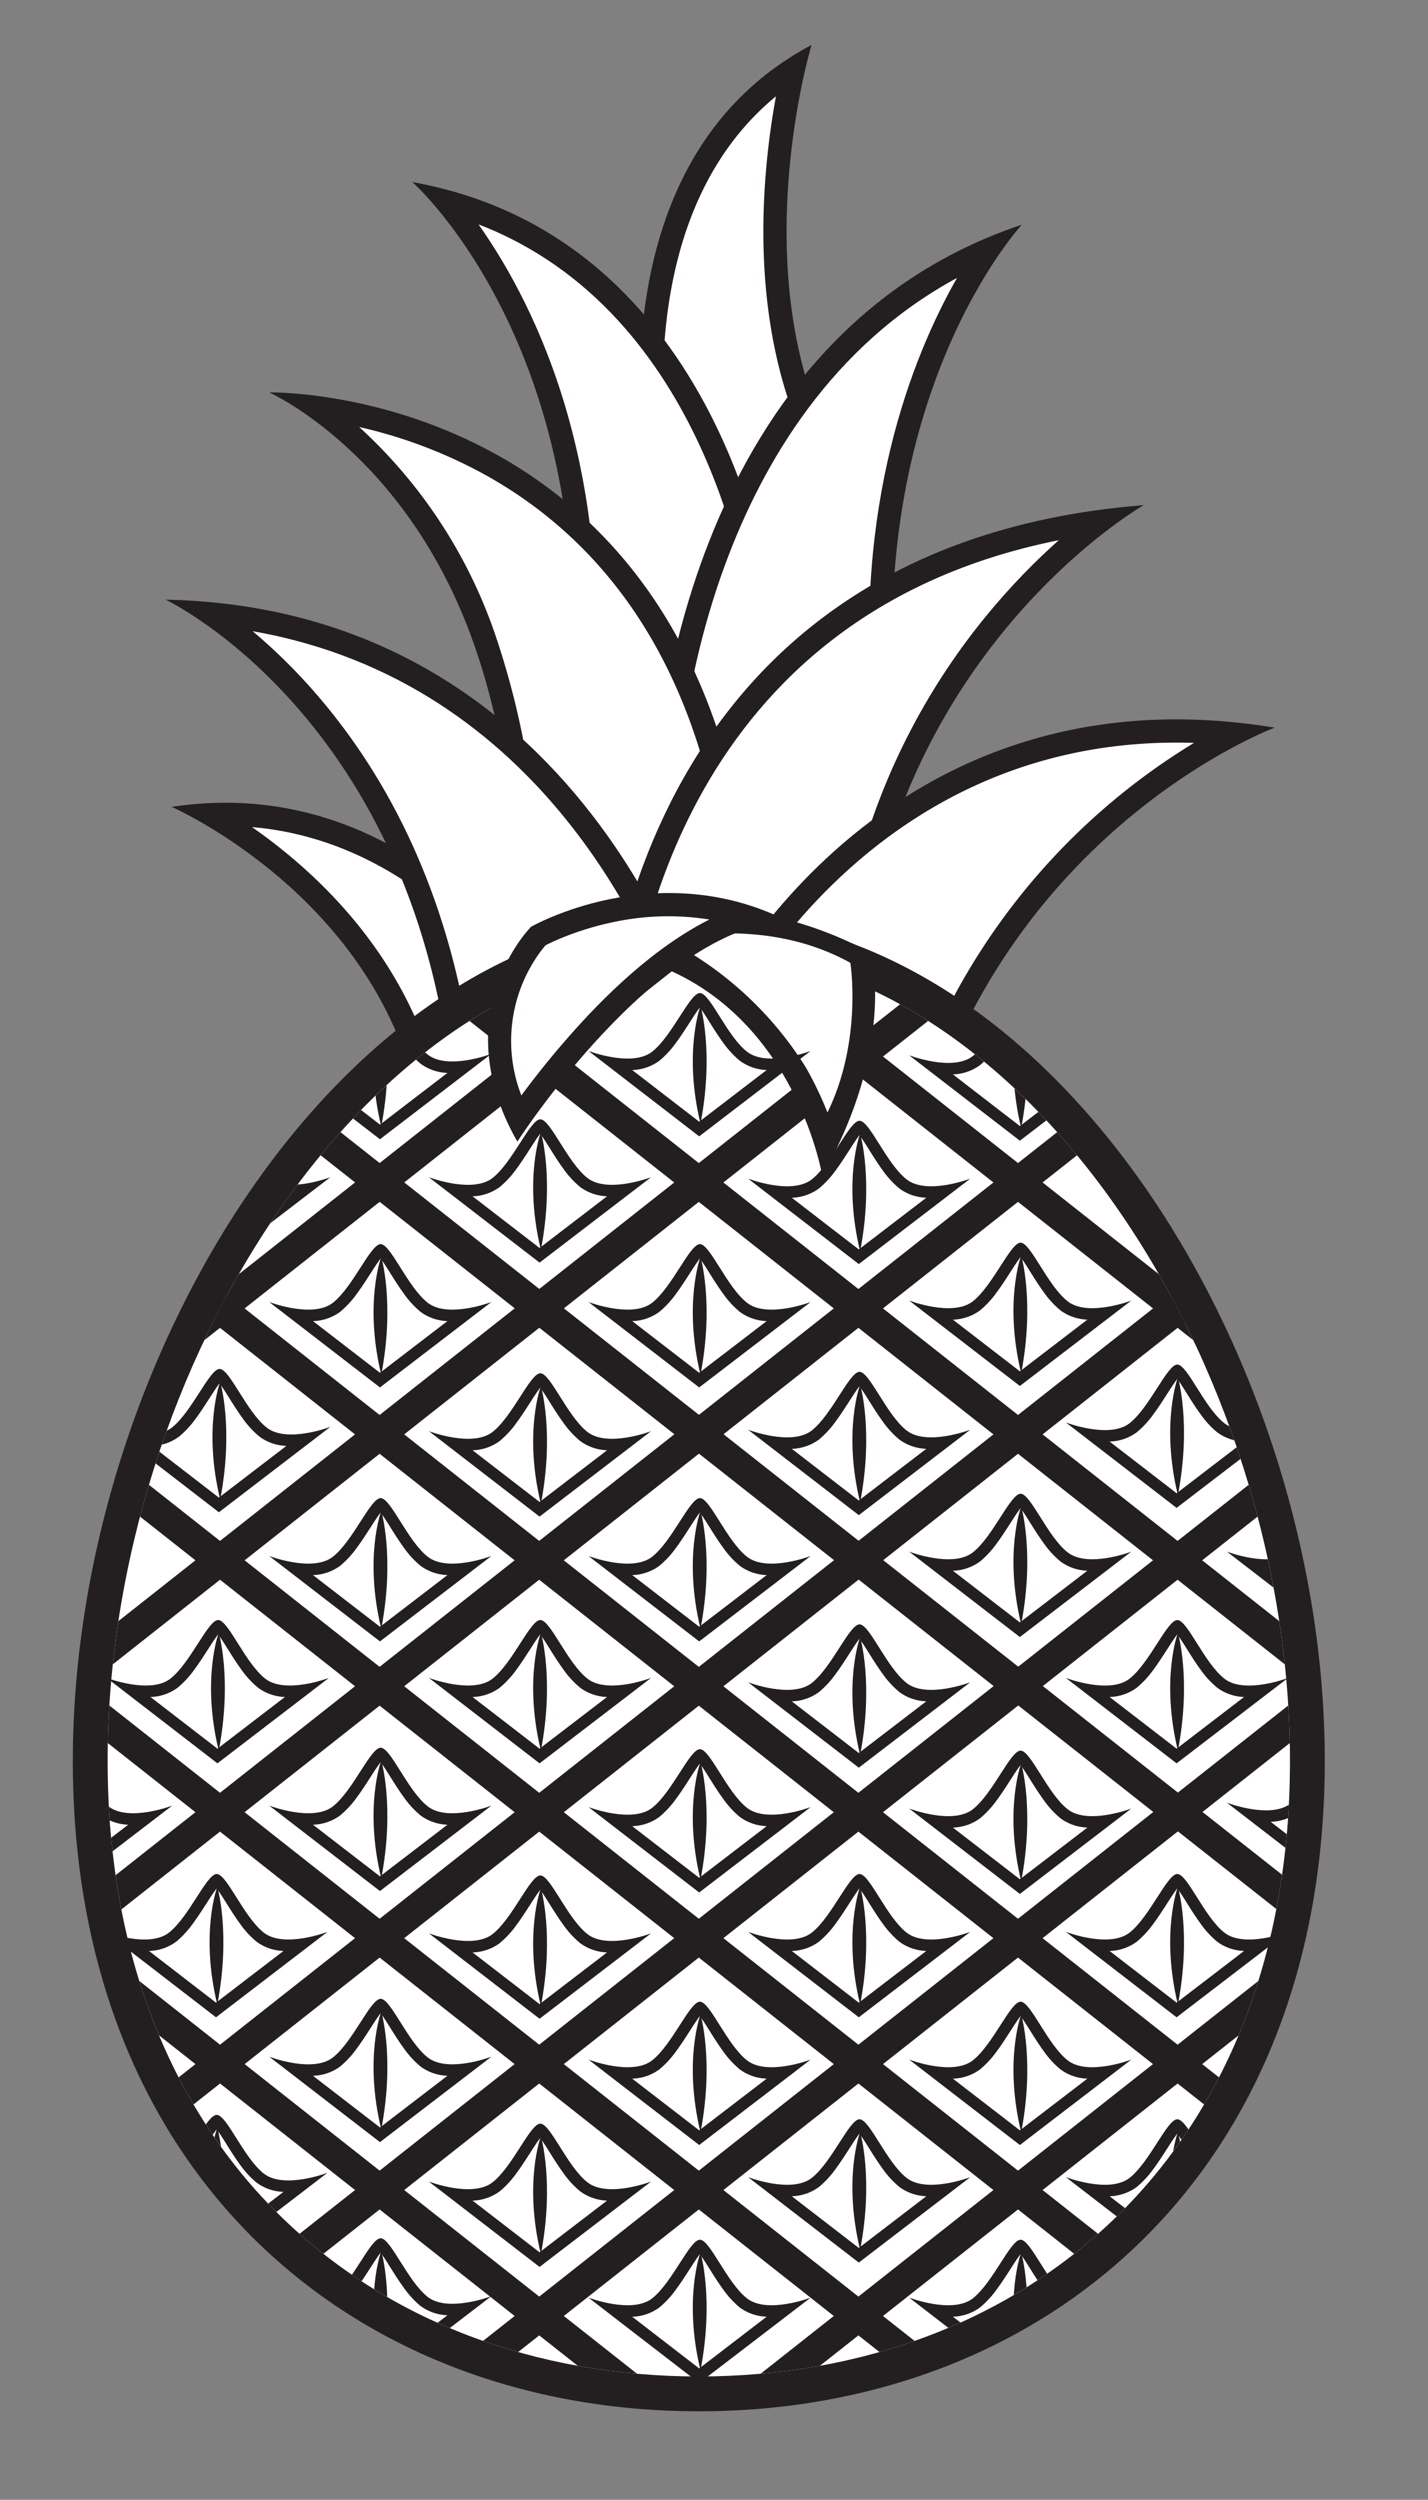 <svg xmlns="http://www.w3.org/2000/svg" xmlns:xlink="http://www.w3.org/1999/xlink" width="173.493" height="303.659" viewBox="0 0 173.493 303.659">
  <rect x="0" y="0" width="173.493" height="303.659" fill="#808080" stroke="none"/>
  <defs>
    <clipPath id="a">
      <path d="M69.352,124.669S52.691,93.2,20.853,98.013c0,0,26.285,11.477,30.358,38.133Z" fill="none" clip-rule="evenodd"/>
    </clipPath>
    <clipPath id="b">
      <path d="M79.718,65.433S68.611,21.377,98.6,5.458c0,0-10,32.949,6.294,54.792Z" fill="none" clip-rule="evenodd"/>
    </clipPath>
    <clipPath id="c">
      <path d="M94.156,75.429S89.343,29.152,50.1,22.117c0,0,24.805,21.843,18.511,69.6l24.435,10Z" fill="none" clip-rule="evenodd"/>
    </clipPath>
    <clipPath id="d">
      <path d="M79.718,93.94S81.939,41.369,124.144,27.3c0,0-19.251,20.732-15.179,60.716L83.42,118.375Z" fill="none" clip-rule="evenodd"/>
    </clipPath>
    <clipPath id="e">
      <path d="M32.7,47.663s54.422-1.111,58.865,64.418L61.577,124.3s4.072-23.323-4.073-46.277S32.7,47.663,32.7,47.663Z" fill="none" clip-rule="evenodd"/>
    </clipPath>
    <clipPath id="f">
      <path d="M86.011,126.52s-13.328-52.571-65.9-53.682c0,0,32.209,15.179,35.171,63.678Z" fill="none" clip-rule="evenodd"/>
    </clipPath>
    <clipPath id="g">
      <path d="M73.054,129.852s.37-63.308,65.9-68.491c0,0-37.022,21.1-34.8,71.453Z" fill="none" clip-rule="evenodd"/>
    </clipPath>
    <clipPath id="h">
      <path d="M85.271,124.3s19.992-44.056,69.6-35.911c0,0-32.949,12.217-43.315,51.461Z" fill="none" clip-rule="evenodd"/>
    </clipPath>
    <clipPath id="i">
      <path d="M13.078,213.892c0-47.846,32.156-98.479,71.823-98.479s71.822,50.633,71.822,98.479S124.568,288.676,84.9,288.676,13.078,261.738,13.078,213.892Z" fill="none" clip-rule="evenodd"/>
    </clipPath>
    <clipPath id="j">
      <path d="M64.521,112.575s-10.551,10.551-1.666,26.1c0,0,16.66-25.915,32.764-26.841C79.7,103.875,64.521,112.575,64.521,112.575Z" fill="none" clip-rule="evenodd"/>
    </clipPath>
  </defs>
  <title>Pineapple</title>
  <path d="M69.352,124.669S52.691,93.2,20.853,98.013c0,0,26.285,11.477,30.358,38.133Z" fill="#231f20" fill-rule="evenodd"/>
  <g clip-path="url(#a)">
    <path d="M36.363,104.961a66.448,66.448,0,0,0-5.742-4.49c19.162,1.621,31.021,17.27,34.9,23.286l-12.343,7.809C50.213,119.525,43.006,110.779,36.363,104.961Z" fill="#fff" fill-rule="evenodd"/>
  </g>
  <path d="M79.718,65.433S68.611,21.377,98.6,5.458c0,0-10,32.949,6.294,54.792Z" fill="#231f20" fill-rule="evenodd"/>
  <g clip-path="url(#b)">
    <path d="M92.819,24.544c-.427,10.118.809,22.839,7.4,33.79L81.9,62.1c-1.631-8.831-4.945-36.156,12.374-50.4A93.274,93.274,0,0,0,92.819,24.544Z" fill="#fff" fill-rule="evenodd"/>
  </g>
  <path d="M94.156,75.429S89.343,29.152,50.1,22.117c0,0,24.805,21.843,18.511,69.6l24.435,10Z" fill="#231f20" fill-rule="evenodd"/>
  <g clip-path="url(#c)">
    <path d="M71.674,89.924c3.683-32.164-6.465-52.667-13.537-62.666C86.11,38.013,90.953,72.451,91.328,75.532L90.4,97.584Z" fill="#fff" fill-rule="evenodd"/>
  </g>
  <path d="M79.718,93.94S81.939,41.369,124.144,27.3c0,0-19.251,20.732-15.179,60.716L83.42,118.375Z" fill="#231f20" fill-rule="evenodd"/>
  <g clip-path="url(#d)">
    <path d="M106.043,87.108,85.275,111.789,82.55,93.8c.228-3.762,3.384-43.619,33.72-60.04C110.772,43.421,103.688,61.34,106.043,87.108Z" fill="#fff" fill-rule="evenodd"/>
  </g>
  <path d="M32.7,47.663s54.422-1.111,58.865,64.418L61.577,124.3s4.072-23.323-4.073-46.277S32.7,47.663,32.7,47.663Z" fill="#231f20" fill-rule="evenodd"/>
  <g clip-path="url(#e)">
    <path d="M43.639,51.871a58.432,58.432,0,0,1,15.451,5.89C72.123,65.044,85.984,79.8,88.6,110.245L64.96,119.874c.238-2.566.456-6.031.456-10.107a99.107,99.107,0,0,0-5.253-32.689A60.689,60.689,0,0,0,43.639,51.871Z" fill="#fff" fill-rule="evenodd"/>
  </g>
  <path d="M86.011,126.52s-13.328-52.571-65.9-53.682c0,0,32.209,15.179,35.171,63.678Z" fill="#231f20" fill-rule="evenodd"/>
  <g clip-path="url(#f)">
    <path d="M30.7,76.677c35.422,6.2,48.66,38.544,51.807,48.015L57.82,132.724C54.964,102.066,40.545,84.945,30.7,76.677Z" fill="#fff" fill-rule="evenodd"/>
  </g>
  <path d="M73.054,129.852s.37-63.308,65.9-68.491c0,0-37.022,21.1-34.8,71.453Z" fill="#231f20" fill-rule="evenodd"/>
  <g clip-path="url(#g)">
    <path d="M101.243,129.7,76.01,127.3c.865-10.976,7.143-52.583,52.628-61.683C117.77,75.279,100.826,95.819,101.243,129.7Z" fill="#fff" fill-rule="evenodd"/>
  </g>
  <path d="M85.271,124.3s19.992-44.056,69.6-35.911c0,0-32.949,12.217-43.315,51.461Z" fill="#231f20" fill-rule="evenodd"/>
  <g clip-path="url(#h)">
    <path d="M109.852,135.562,89,123.227c4.454-8.011,21.64-34.088,56.064-32.986A80.572,80.572,0,0,0,109.852,135.562Z" fill="#fff" fill-rule="evenodd"/>
  </g>
  <path d="M84.9,292.907c-41.916,0-76.054-28.745-76.054-79.015,0-48.652,32.768-102.71,76.054-102.71s76.054,54.058,76.054,102.71C160.955,264.162,126.816,292.907,84.9,292.907Z" fill="#231f20" fill-rule="evenodd"/>
  <path d="M13.078,213.892c0-47.846,32.156-98.479,71.823-98.479s71.822,50.633,71.822,98.479S124.568,288.676,84.9,288.676,13.078,261.738,13.078,213.892Z" fill="#fff" fill-rule="evenodd"/>
  <g clip-path="url(#i)">
    <rect x="-123.543" y="113.705" width="332.937" height="3.702" transform="translate(-62.351 51.427) rotate(-38.274)" fill="#231f20"/>
    <rect x="-114.035" y="136.806" width="332.937" height="3.702" transform="translate(-74.617 62.282) rotate(-38.274)" fill="#231f20"/>
    <rect x="-104.528" y="159.904" width="332.937" height="3.702" transform="translate(-86.881 73.136) rotate(-38.274)" fill="#231f20"/>
    <rect x="-95.022" y="182.999" width="332.937" height="3.702" transform="translate(-99.143 83.988) rotate(-38.274)" fill="#231f20"/>
    <rect x="-85.513" y="206.1" width="332.937" height="3.702" transform="translate(-111.409 94.843) rotate(-38.274)" fill="#231f20"/>
    <rect x="-76.008" y="229.195" width="332.937" height="3.702" transform="translate(-123.672 105.695) rotate(-38.274)" fill="#231f20"/>
    <rect x="-66.501" y="252.293" width="332.937" height="3.702" transform="translate(-135.936 116.549) rotate(-38.274)" fill="#231f20"/>
    <rect x="-56.995" y="275.388" width="332.937" height="3.702" transform="translate(-148.198 127.402) rotate(-38.274)" fill="#231f20"/>
    <rect x="-47.488" y="298.486" width="332.937" height="3.702" transform="translate(-160.462 138.255) rotate(-38.274)" fill="#231f20"/>
    <rect x="125.025" y="-50.913" width="3.702" height="332.937" transform="translate(-42.432 143.582) rotate(-51.726)" fill="#231f20"/>
    <rect x="115.517" y="-27.812" width="3.702" height="332.937" transform="translate(-64.186 144.91) rotate(-51.726)" fill="#231f20"/>
    <rect x="106.009" y="-4.714" width="3.702" height="332.937" transform="translate(-85.938 146.237) rotate(-51.726)" fill="#231f20"/>
    <rect x="96.504" y="18.381" width="3.702" height="332.937" transform="matrix(0.619, -0.785, 0.785, 0.619, -107.686, 147.563)" fill="#231f20"/>
    <polygon points="20.36 151.556 220.68 309.613 218.387 312.519 18.5 154.804 20.36 151.556" fill="#231f20"/>
    <rect x="77.489" y="64.577" width="3.702" height="332.937" transform="translate(-151.189 150.217) rotate(-51.726)" fill="#231f20"/>
    <rect x="67.982" y="87.675" width="3.702" height="332.937" transform="translate(-172.94 151.544) rotate(-51.726)" fill="#231f20"/>
    <rect x="58.477" y="110.77" width="3.702" height="332.937" transform="translate(-194.689 152.871) rotate(-51.726)" fill="#231f20"/>
    <rect x="48.969" y="133.868" width="3.702" height="332.937" transform="translate(-216.44 154.198) rotate(-51.726)" fill="#231f20"/>
    <path d="M123.908,289.474,137.449,279.1s-5.276,2.022-7.738.087-4.484-7.122-5.715-7.122-3.341,5.188-5.8,7.122-7.737-.087-7.737-.087Z" fill="#231f20" fill-rule="evenodd"/>
    <path d="M132.106,281.415l-8.195,6.28-8.14-6.278a5.83,5.83,0,0,0,3.293-1.122,11.567,11.567,0,0,0,2.034-2.2c.582-.784,1.133-1.641,1.645-2.436.453-.7.869-1.357,1.246-1.84.367.481.77,1.129,1.209,1.827.5.8,1.042,1.655,1.617,2.44a11.229,11.229,0,0,0,2.025,2.205A5.807,5.807,0,0,0,132.106,281.415Z" fill="#fff" fill-rule="evenodd"/>
    <path d="M124.067,273.608s1.671,5.627,0,14.332C121.957,279.235,124.067,273.608,124.067,273.608Z" fill="#231f20"/>
    <path d="M123.908,138.565l13.541-10.375s-5.276,2.022-7.738.088-4.484-7.122-5.715-7.122-3.341,5.188-5.8,7.122-7.737-.088-7.737-.088Z" fill="#231f20" fill-rule="evenodd"/>
    <path d="M132.106,130.507l-8.195,6.28-8.14-6.278a5.837,5.837,0,0,0,3.293-1.122,11.6,11.6,0,0,0,2.034-2.2c.582-.784,1.133-1.641,1.645-2.436.453-.7.869-1.357,1.246-1.84.367.482.77,1.129,1.209,1.828.5.8,1.042,1.655,1.617,2.44a11.257,11.257,0,0,0,2.025,2.2A5.814,5.814,0,0,0,132.106,130.507Z" fill="#fff" fill-rule="evenodd"/>
    <path d="M124.067,122.7s1.671,5.627,0,14.332C121.957,128.326,124.067,122.7,124.067,122.7Z" fill="#231f20"/>
    <path d="M142.948,274.841l13.541-10.375s-5.276,2.022-7.738.088-4.484-7.122-5.715-7.122-3.341,5.188-5.8,7.122-7.738-.088-7.738-.088Z" fill="#231f20" fill-rule="evenodd"/>
    <path d="M151.146,266.783l-8.195,6.28-8.14-6.278a5.837,5.837,0,0,0,3.293-1.122,11.566,11.566,0,0,0,2.033-2.2c.582-.784,1.134-1.641,1.645-2.436.453-.7.87-1.357,1.247-1.84.367.482.77,1.129,1.209,1.828.5.8,1.042,1.655,1.617,2.44a11.257,11.257,0,0,0,2.025,2.2A5.814,5.814,0,0,0,151.146,266.783Z" fill="#fff" fill-rule="evenodd"/>
    <path d="M143.107,258.975s1.671,5.627,0,14.332C141,264.6,143.107,258.975,143.107,258.975Z" fill="#231f20"/>
    <path d="M142.948,183.168l13.541-10.375s-5.276,2.022-7.738.088-4.484-7.123-5.715-7.123-3.341,5.188-5.8,7.123-7.738-.088-7.738-.088Z" fill="#231f20" fill-rule="evenodd"/>
    <path d="M151.146,175.11l-8.195,6.279-8.14-6.278a5.829,5.829,0,0,0,3.293-1.121,11.566,11.566,0,0,0,2.033-2.2c.582-.784,1.134-1.641,1.645-2.436.453-.705.87-1.357,1.247-1.84.367.481.77,1.129,1.209,1.828.5.8,1.042,1.655,1.617,2.439a11.263,11.263,0,0,0,2.025,2.206A5.822,5.822,0,0,0,151.146,175.11Z" fill="#fff" fill-rule="evenodd"/>
    <path d="M143.107,167.3s1.671,5.627,0,14.332C141,172.929,143.107,167.3,143.107,167.3Z" fill="#231f20"/>
    <path d="M162.517,198.858l13.541-10.375s-5.276,2.022-7.738.088-4.484-7.122-5.715-7.122-3.341,5.188-5.8,7.122-7.738-.088-7.738-.088Z" fill="#231f20" fill-rule="evenodd"/>
    <path d="M170.715,190.8l-8.195,6.279-8.14-6.277a5.84,5.84,0,0,0,3.293-1.122,11.6,11.6,0,0,0,2.033-2.2c.582-.784,1.134-1.641,1.645-2.436.453-.7.869-1.357,1.246-1.84.367.482.771,1.129,1.21,1.828.5.8,1.042,1.655,1.616,2.44a11.291,11.291,0,0,0,2.026,2.205A5.822,5.822,0,0,0,170.715,190.8Z" fill="#fff" fill-rule="evenodd"/>
    <path d="M162.676,182.992s1.67,5.627,0,14.332C160.565,188.619,162.676,182.992,162.676,182.992Z" fill="#231f20"/>
    <path d="M162.517,229.357l13.541-10.375s-5.276,2.022-7.738.088-4.484-7.122-5.715-7.122-3.341,5.188-5.8,7.122-7.738-.088-7.738-.088Z" fill="#231f20" fill-rule="evenodd"/>
    <path d="M170.715,221.3l-8.195,6.279-8.14-6.277a5.84,5.84,0,0,0,3.293-1.122,11.6,11.6,0,0,0,2.033-2.2c.582-.784,1.134-1.641,1.645-2.436.453-.7.869-1.357,1.246-1.84.367.482.771,1.129,1.21,1.828.5.8,1.042,1.655,1.616,2.44a11.291,11.291,0,0,0,2.026,2.205A5.822,5.822,0,0,0,170.715,221.3Z" fill="#fff" fill-rule="evenodd"/>
    <path d="M162.676,213.491s1.67,5.627,0,14.332C160.565,219.118,162.676,213.491,162.676,213.491Z" fill="#231f20"/>
    <path d="M46.162,138.389,59.7,128.014s-5.276,2.022-7.738.088-4.484-7.122-5.715-7.122-3.341,5.187-5.8,7.122-7.738-.088-7.738-.088Z" fill="#231f20" fill-rule="evenodd"/>
    <path d="M54.36,130.331l-8.195,6.279-8.14-6.278a5.829,5.829,0,0,0,3.293-1.121,11.6,11.6,0,0,0,2.034-2.2c.582-.784,1.133-1.641,1.645-2.436.452-.7.869-1.357,1.246-1.84.367.482.77,1.129,1.209,1.828.5.8,1.042,1.655,1.617,2.44a11.286,11.286,0,0,0,2.025,2.205A5.822,5.822,0,0,0,54.36,130.331Z" fill="#fff" fill-rule="evenodd"/>
    <path d="M46.321,122.523s1.671,5.627,0,14.332C44.211,128.15,46.321,122.523,46.321,122.523Z" fill="#231f20"/>
    <path d="M46.162,289.3,59.7,278.922s-5.276,2.023-7.738.088-4.484-7.122-5.715-7.122-3.341,5.188-5.8,7.122-7.738-.088-7.738-.088Z" fill="#231f20" fill-rule="evenodd"/>
    <path d="M54.36,281.239l-8.195,6.28-8.14-6.278a5.837,5.837,0,0,0,3.293-1.122,11.6,11.6,0,0,0,2.034-2.2c.582-.784,1.133-1.64,1.645-2.436.452-.7.869-1.357,1.246-1.839.367.481.77,1.128,1.209,1.827.5.8,1.042,1.655,1.617,2.44a11.257,11.257,0,0,0,2.025,2.205A5.814,5.814,0,0,0,54.36,281.239Z" fill="#fff" fill-rule="evenodd"/>
    <path d="M46.321,273.431s1.671,5.628,0,14.332C44.211,279.059,46.321,273.431,46.321,273.431Z" fill="#231f20"/>
    <path d="M26.594,183.7l13.54-10.376s-5.275,2.023-7.737.088-4.485-7.122-5.716-7.122-3.341,5.188-5.8,7.122-7.737-.088-7.737-.088Z" fill="#231f20" fill-rule="evenodd"/>
    <path d="M34.792,175.638l-8.2,6.28-8.14-6.278a5.825,5.825,0,0,0,3.294-1.122,11.6,11.6,0,0,0,2.033-2.2c.582-.783,1.134-1.64,1.645-2.435.453-.7.869-1.357,1.246-1.84.367.481.77,1.129,1.209,1.827.5.8,1.043,1.655,1.617,2.441a11.282,11.282,0,0,0,2.025,2.2A5.812,5.812,0,0,0,34.792,175.638Z" fill="#fff" fill-rule="evenodd"/>
    <path d="M26.752,167.831s1.671,5.627,0,14.332C24.642,173.458,26.752,167.831,26.752,167.831Z" fill="#231f20"/>
    <path d="M7.377,229.71l13.541-10.375s-5.275,2.022-7.738.088S8.7,212.3,7.465,212.3s-3.341,5.188-5.8,7.123-7.737-.088-7.737-.088Z" fill="#231f20" fill-rule="evenodd"/>
    <path d="M15.575,221.652,7.38,227.931l-8.14-6.278a5.836,5.836,0,0,0,3.293-1.121,11.609,11.609,0,0,0,2.034-2.2c.582-.783,1.133-1.64,1.645-2.435.453-.705.869-1.357,1.246-1.84.367.481.77,1.129,1.209,1.828.5.8,1.042,1.654,1.617,2.439a11.263,11.263,0,0,0,2.025,2.206A5.824,5.824,0,0,0,15.575,221.652Z" fill="#fff" fill-rule="evenodd"/>
    <path d="M7.536,213.844s1.671,5.627,0,14.332C5.426,219.471,7.536,213.844,7.536,213.844Z" fill="#231f20"/>
    <path d="M26.241,274.313l13.541-10.376s-5.276,2.022-7.738.088S27.56,256.9,26.329,256.9s-3.341,5.188-5.8,7.122-7.738-.088-7.738-.088Z" fill="#231f20" fill-rule="evenodd"/>
    <path d="M34.439,266.254l-8.195,6.279-8.14-6.277a5.84,5.84,0,0,0,3.293-1.122,11.6,11.6,0,0,0,2.033-2.2c.582-.784,1.134-1.641,1.645-2.436.453-.7.869-1.357,1.247-1.84.366.482.77,1.129,1.209,1.828.5.8,1.042,1.655,1.616,2.44a11.291,11.291,0,0,0,2.026,2.205A5.814,5.814,0,0,0,34.439,266.254Z" fill="#fff" fill-rule="evenodd"/>
    <path d="M26.4,258.446s1.67,5.628,0,14.332C24.29,264.074,26.4,258.446,26.4,258.446Z" fill="#231f20"/>
    <path d="M26.594,153.374,40.134,143s-5.275,2.022-7.737.088-4.485-7.122-5.716-7.122-3.341,5.187-5.8,7.122S13.141,143,13.141,143Z" fill="#231f20" fill-rule="evenodd"/>
    <path d="M34.792,145.316,26.6,151.6l-8.14-6.277A5.84,5.84,0,0,0,21.75,144.2a11.631,11.631,0,0,0,2.033-2.2c.582-.784,1.134-1.641,1.645-2.436.453-.7.869-1.357,1.246-1.84.367.482.77,1.129,1.209,1.828.5.8,1.043,1.655,1.617,2.44a11.317,11.317,0,0,0,2.025,2.2A5.827,5.827,0,0,0,34.792,145.316Z" fill="#fff" fill-rule="evenodd"/>
    <path d="M26.752,137.508s1.671,5.627,0,14.332C24.642,143.135,26.752,137.508,26.752,137.508Z" fill="#231f20"/>
  </g>
  <path d="M105.868,115.806s2.912,11.454-5.973,27c0,0-3.7-22.4-24.435-26.84.614-1.133,4.207-4.879,7.4-5.275C94.836,109.206,105.868,115.806,105.868,115.806Z" fill="#231f20" fill-rule="evenodd"/>
  <path d="M100.532,135.136a43.369,43.369,0,0,0-2.631-5.481,43.188,43.188,0,0,0-17.243-15.7c5.024-.617,14.015-1.763,22.654,3C103.312,116.952,104.81,126.384,100.532,135.136Z" fill="#fff" fill-rule="evenodd"/>
  <path d="M64.521,112.575s-10.551,10.551-1.666,26.1c0,0,16.66-25.915,32.764-26.841C79.7,103.875,64.521,112.575,64.521,112.575Z" fill="#231f20" fill-rule="evenodd"/>
  <g clip-path="url(#j)">
    <path d="M74.664,111.983a31.728,31.728,0,0,1,11.523-.285c-5.719,2.876-10.951,7.6-15.048,11.975a107.249,107.249,0,0,0-7.795,9.393,18.265,18.265,0,0,1,1.989-17,14.633,14.633,0,0,1,.945-1.235c.383-.2,1.045-.517,1.941-.888A35.788,35.788,0,0,1,74.664,111.983Z" fill="#fff" fill-rule="evenodd"/>
  </g>
  <path d="M104.34,153.55l13.54-10.375s-5.275,2.022-7.737.088-4.485-7.122-5.716-7.122-3.341,5.188-5.8,7.122-7.737-.088-7.737-.088Z" fill="#231f20" fill-rule="evenodd"/>
  <path d="M112.538,145.492l-8.2,6.28-8.14-6.278a5.84,5.84,0,0,0,3.294-1.122,11.6,11.6,0,0,0,2.033-2.2c.582-.784,1.134-1.641,1.645-2.436.453-.7.869-1.357,1.246-1.84.367.482.77,1.129,1.209,1.828.5.8,1.043,1.655,1.617,2.44a11.288,11.288,0,0,0,2.025,2.205A5.82,5.82,0,0,0,112.538,145.492Z" fill="#fff" fill-rule="evenodd"/>
  <path d="M104.5,137.684s1.67,5.628,0,14.332C102.388,143.312,104.5,137.684,104.5,137.684Z" fill="#231f20"/>
  <path d="M104.34,184.049l13.54-10.375s-5.275,2.022-7.737.088-4.485-7.122-5.716-7.122-3.341,5.188-5.8,7.122-7.737-.088-7.737-.088Z" fill="#231f20" fill-rule="evenodd"/>
  <path d="M112.538,175.991l-8.2,6.28-8.14-6.278a5.84,5.84,0,0,0,3.294-1.122,11.568,11.568,0,0,0,2.033-2.2c.582-.784,1.134-1.641,1.645-2.436.453-.7.869-1.357,1.246-1.84.367.482.77,1.129,1.209,1.828.5.8,1.043,1.655,1.617,2.44a11.288,11.288,0,0,0,2.025,2.205A5.82,5.82,0,0,0,112.538,175.991Z" fill="#fff" fill-rule="evenodd"/>
  <path d="M104.5,168.183s1.67,5.628,0,14.332C102.388,173.811,104.5,168.183,104.5,168.183Z" fill="#231f20"/>
  <path d="M104.34,214.725l13.54-10.375s-5.275,2.022-7.737.087-4.485-7.122-5.716-7.122-3.341,5.188-5.8,7.122-7.737-.087-7.737-.087Z" fill="#231f20" fill-rule="evenodd"/>
  <path d="M112.538,206.666l-8.2,6.28-8.14-6.278a5.833,5.833,0,0,0,3.294-1.122,11.562,11.562,0,0,0,2.033-2.2c.582-.784,1.134-1.641,1.645-2.436.453-.7.869-1.357,1.246-1.84.367.481.77,1.129,1.209,1.828.5.8,1.043,1.654,1.617,2.439a11.26,11.26,0,0,0,2.025,2.2A5.82,5.82,0,0,0,112.538,206.666Z" fill="#fff" fill-rule="evenodd"/>
  <path d="M104.5,198.859s1.67,5.627,0,14.332C102.388,204.486,104.5,198.859,104.5,198.859Z" fill="#231f20"/>
  <path d="M104.34,245.048l13.54-10.376s-5.275,2.023-7.737.088-4.485-7.122-5.716-7.122-3.341,5.188-5.8,7.122-7.737-.088-7.737-.088Z" fill="#231f20" fill-rule="evenodd"/>
  <path d="M112.538,236.989l-8.2,6.28-8.14-6.278a5.84,5.84,0,0,0,3.294-1.122,11.6,11.6,0,0,0,2.033-2.2c.582-.784,1.134-1.641,1.645-2.436.453-.7.869-1.357,1.246-1.839.367.481.77,1.128,1.209,1.827.5.8,1.043,1.655,1.617,2.44a11.317,11.317,0,0,0,2.025,2.205A5.82,5.82,0,0,0,112.538,236.989Z" fill="#fff" fill-rule="evenodd"/>
  <path d="M104.5,229.181s1.67,5.628,0,14.332C102.388,234.809,104.5,229.181,104.5,229.181Z" fill="#231f20"/>
  <path d="M104.34,274.841l13.54-10.375s-5.275,2.022-7.737.088-4.485-7.122-5.716-7.122-3.341,5.188-5.8,7.122-7.737-.088-7.737-.088Z" fill="#231f20" fill-rule="evenodd"/>
  <path d="M112.538,266.783l-8.2,6.28-8.14-6.278a5.84,5.84,0,0,0,3.294-1.122,11.6,11.6,0,0,0,2.033-2.2c.582-.784,1.134-1.641,1.645-2.436.453-.7.869-1.357,1.246-1.84.367.482.77,1.129,1.209,1.828.5.8,1.043,1.655,1.617,2.44a11.288,11.288,0,0,0,2.025,2.2A5.82,5.82,0,0,0,112.538,266.783Z" fill="#fff" fill-rule="evenodd"/>
  <path d="M104.5,258.975s1.67,5.627,0,14.332C102.388,264.6,104.5,258.975,104.5,258.975Z" fill="#231f20"/>
  <path d="M84.947,138.037l13.541-10.376s-5.276,2.022-7.738.088-4.484-7.122-5.715-7.122-3.341,5.188-5.8,7.122-7.738-.088-7.738-.088Z" fill="#231f20" fill-rule="evenodd"/>
  <path d="M93.145,129.978l-8.195,6.279-8.14-6.277a5.837,5.837,0,0,0,3.293-1.122,11.566,11.566,0,0,0,2.033-2.2c.583-.784,1.134-1.641,1.645-2.436.453-.7.869-1.357,1.247-1.84.367.482.77,1.129,1.209,1.828.5.8,1.042,1.655,1.617,2.44a11.286,11.286,0,0,0,2.025,2.2A5.814,5.814,0,0,0,93.145,129.978Z" fill="#fff" fill-rule="evenodd"/>
  <path d="M85.106,122.17s1.671,5.628,0,14.332C83,127.8,85.106,122.17,85.106,122.17Z" fill="#231f20"/>
  <path d="M84.947,168.536,98.488,158.16s-5.276,2.023-7.738.088-4.484-7.122-5.715-7.122-3.341,5.188-5.8,7.122-7.738-.088-7.738-.088Z" fill="#231f20" fill-rule="evenodd"/>
  <path d="M93.145,160.477l-8.195,6.28-8.14-6.278a5.837,5.837,0,0,0,3.293-1.122,11.566,11.566,0,0,0,2.033-2.2c.583-.784,1.134-1.641,1.645-2.436.453-.7.869-1.357,1.247-1.84.367.482.77,1.129,1.209,1.828.5.8,1.042,1.655,1.617,2.44a11.257,11.257,0,0,0,2.025,2.205A5.814,5.814,0,0,0,93.145,160.477Z" fill="#fff" fill-rule="evenodd"/>
  <path d="M85.106,152.669s1.671,5.628,0,14.332C83,158.3,85.106,152.669,85.106,152.669Z" fill="#231f20"/>
  <path d="M84.947,199.387l13.541-10.375s-5.276,2.022-7.738.088-4.484-7.122-5.715-7.122-3.341,5.187-5.8,7.122-7.738-.088-7.738-.088Z" fill="#231f20" fill-rule="evenodd"/>
  <path d="M93.145,191.329l-8.195,6.279-8.14-6.278a5.829,5.829,0,0,0,3.293-1.121,11.566,11.566,0,0,0,2.033-2.2c.583-.784,1.134-1.641,1.645-2.436.453-.7.869-1.357,1.247-1.84.367.481.77,1.129,1.209,1.828.5.8,1.042,1.655,1.617,2.44a11.286,11.286,0,0,0,2.025,2.205A5.822,5.822,0,0,0,93.145,191.329Z" fill="#fff" fill-rule="evenodd"/>
  <path d="M85.106,183.521s1.671,5.627,0,14.332C83,189.148,85.106,183.521,85.106,183.521Z" fill="#231f20"/>
  <path d="M84.947,229.886l13.541-10.375s-5.276,2.022-7.738.088-4.484-7.122-5.715-7.122-3.341,5.187-5.8,7.122-7.738-.088-7.738-.088Z" fill="#231f20" fill-rule="evenodd"/>
  <path d="M93.145,221.828l-8.195,6.279-8.14-6.278a5.829,5.829,0,0,0,3.293-1.121,11.566,11.566,0,0,0,2.033-2.2c.583-.784,1.134-1.641,1.645-2.436.453-.7.869-1.357,1.247-1.84.367.481.77,1.129,1.209,1.828.5.8,1.042,1.655,1.617,2.44a11.286,11.286,0,0,0,2.025,2.205A5.822,5.822,0,0,0,93.145,221.828Z" fill="#fff" fill-rule="evenodd"/>
  <path d="M85.106,214.02s1.671,5.627,0,14.332C83,219.647,85.106,214.02,85.106,214.02Z" fill="#231f20"/>
  <path d="M84.947,260.561l13.541-10.375s-5.276,2.023-7.738.088-4.484-7.122-5.715-7.122-3.341,5.188-5.8,7.122-7.738-.088-7.738-.088Z" fill="#231f20" fill-rule="evenodd"/>
  <path d="M93.145,252.5l-8.195,6.28-8.14-6.278a5.837,5.837,0,0,0,3.293-1.122,11.566,11.566,0,0,0,2.033-2.2c.583-.784,1.134-1.641,1.645-2.436.453-.7.869-1.357,1.247-1.84.367.482.77,1.129,1.209,1.828.5.8,1.042,1.655,1.617,2.44a11.257,11.257,0,0,0,2.025,2.205A5.814,5.814,0,0,0,93.145,252.5Z" fill="#fff" fill-rule="evenodd"/>
  <path d="M85.106,244.7s1.671,5.628,0,14.332C83,250.323,85.106,244.7,85.106,244.7Z" fill="#231f20"/>
  <path d="M84.947,289.474,98.488,279.1s-5.276,2.022-7.738.087-4.484-7.122-5.715-7.122-3.341,5.188-5.8,7.122-7.738-.087-7.738-.087Z" fill="#231f20" fill-rule="evenodd"/>
  <path d="M93.145,281.415,84.95,287.7l-8.14-6.278A5.83,5.83,0,0,0,80.1,280.3a11.53,11.53,0,0,0,2.033-2.2c.583-.784,1.134-1.641,1.645-2.436.453-.7.869-1.357,1.247-1.84.367.481.77,1.129,1.209,1.827.5.8,1.042,1.655,1.617,2.44a11.229,11.229,0,0,0,2.025,2.205A5.807,5.807,0,0,0,93.145,281.415Z" fill="#fff" fill-rule="evenodd"/>
  <path d="M85.106,273.608s1.671,5.627,0,14.332C83,279.235,85.106,273.608,85.106,273.608Z" fill="#231f20"/>
  <path d="M65.555,275.37,79.1,265s-5.275,2.022-7.737.088-4.484-7.122-5.715-7.122-3.342,5.187-5.8,7.122S52.1,265,52.1,265Z" fill="#231f20" fill-rule="evenodd"/>
  <path d="M73.753,267.312l-8.2,6.279-8.14-6.277a5.84,5.84,0,0,0,3.294-1.122,11.6,11.6,0,0,0,2.033-2.2c.582-.784,1.134-1.641,1.645-2.436.453-.7.869-1.357,1.246-1.84.367.482.77,1.129,1.209,1.828.5.8,1.043,1.655,1.617,2.44a11.291,11.291,0,0,0,2.026,2.2A5.822,5.822,0,0,0,73.753,267.312Z" fill="#fff" fill-rule="evenodd"/>
  <path d="M65.714,259.5s1.67,5.627,0,14.332C63.6,265.131,65.714,259.5,65.714,259.5Z" fill="#231f20"/>
  <path d="M65.555,245.224,79.1,234.849s-5.275,2.022-7.737.087-4.484-7.122-5.715-7.122-3.342,5.188-5.8,7.122-7.737-.087-7.737-.087Z" fill="#231f20" fill-rule="evenodd"/>
  <path d="M73.753,237.165l-8.2,6.28-8.14-6.278a5.833,5.833,0,0,0,3.294-1.122,11.538,11.538,0,0,0,2.033-2.2c.582-.783,1.134-1.64,1.645-2.435.453-.705.869-1.357,1.246-1.84.367.481.77,1.129,1.209,1.827.5.8,1.043,1.655,1.617,2.44a11.234,11.234,0,0,0,2.026,2.2A5.807,5.807,0,0,0,73.753,237.165Z" fill="#fff" fill-rule="evenodd"/>
  <path d="M65.714,229.358s1.67,5.627,0,14.332C63.6,234.985,65.714,229.358,65.714,229.358Z" fill="#231f20"/>
  <path d="M65.555,214.2,79.1,203.82s-5.275,2.023-7.737.088-4.484-7.122-5.715-7.122-3.342,5.188-5.8,7.122-7.737-.088-7.737-.088Z" fill="#231f20" fill-rule="evenodd"/>
  <path d="M73.753,206.138l-8.2,6.279-8.14-6.278a5.825,5.825,0,0,0,3.294-1.122,11.568,11.568,0,0,0,2.033-2.2c.582-.783,1.134-1.64,1.645-2.435.453-.7.869-1.357,1.246-1.84.367.481.77,1.129,1.209,1.827.5.8,1.043,1.655,1.617,2.441a11.256,11.256,0,0,0,2.026,2.2A5.815,5.815,0,0,0,73.753,206.138Z" fill="#fff" fill-rule="evenodd"/>
  <path d="M65.714,198.33s1.67,5.627,0,14.332C63.6,203.957,65.714,198.33,65.714,198.33Z" fill="#231f20"/>
  <path d="M65.555,184.226,79.1,173.85s-5.275,2.023-7.737.088-4.484-7.122-5.715-7.122-3.342,5.188-5.8,7.122-7.737-.088-7.737-.088Z" fill="#231f20" fill-rule="evenodd"/>
  <path d="M73.753,176.167l-8.2,6.28-8.14-6.278a5.833,5.833,0,0,0,3.294-1.122,11.568,11.568,0,0,0,2.033-2.2c.582-.783,1.134-1.64,1.645-2.436.453-.7.869-1.356,1.246-1.839.367.481.77,1.129,1.209,1.827.5.8,1.043,1.655,1.617,2.44a11.234,11.234,0,0,0,2.026,2.2A5.814,5.814,0,0,0,73.753,176.167Z" fill="#fff" fill-rule="evenodd"/>
  <path d="M65.714,168.36s1.67,5.627,0,14.332C63.6,173.987,65.714,168.36,65.714,168.36Z" fill="#231f20"/>
  <path d="M65.555,153.374,79.1,143s-5.275,2.022-7.737.088-4.484-7.122-5.715-7.122-3.342,5.187-5.8,7.122S52.1,143,52.1,143Z" fill="#231f20" fill-rule="evenodd"/>
  <path d="M73.753,145.316l-8.2,6.279-8.14-6.277a5.84,5.84,0,0,0,3.294-1.122,11.6,11.6,0,0,0,2.033-2.2c.582-.784,1.134-1.641,1.645-2.436.453-.7.869-1.357,1.246-1.84.367.482.77,1.129,1.209,1.828.5.8,1.043,1.655,1.617,2.44a11.291,11.291,0,0,0,2.026,2.2A5.822,5.822,0,0,0,73.753,145.316Z" fill="#fff" fill-rule="evenodd"/>
  <path d="M65.714,137.508s1.67,5.627,0,14.332C63.6,143.135,65.714,137.508,65.714,137.508Z" fill="#231f20"/>
  <path d="M123.908,260.561l13.541-10.375s-5.276,2.023-7.738.088-4.484-7.122-5.715-7.122-3.341,5.188-5.8,7.122-7.737-.088-7.737-.088Z" fill="#231f20" fill-rule="evenodd"/>
  <path d="M132.106,252.5l-8.195,6.28-8.14-6.278a5.837,5.837,0,0,0,3.293-1.122,11.6,11.6,0,0,0,2.034-2.2c.582-.784,1.133-1.641,1.645-2.436.453-.7.869-1.357,1.246-1.84.367.482.77,1.129,1.209,1.828.5.8,1.042,1.655,1.617,2.44a11.257,11.257,0,0,0,2.025,2.205A5.814,5.814,0,0,0,132.106,252.5Z" fill="#fff" fill-rule="evenodd"/>
  <path d="M124.067,244.7s1.671,5.628,0,14.332C121.957,250.323,124.067,244.7,124.067,244.7Z" fill="#231f20"/>
  <path d="M123.908,230.063l13.541-10.376s-5.276,2.022-7.738.088-4.484-7.122-5.715-7.122-3.341,5.188-5.8,7.122-7.737-.088-7.737-.088Z" fill="#231f20" fill-rule="evenodd"/>
  <path d="M132.106,222l-8.195,6.279-8.14-6.277a5.837,5.837,0,0,0,3.293-1.122,11.6,11.6,0,0,0,2.034-2.2c.582-.784,1.133-1.641,1.645-2.436.453-.7.869-1.357,1.246-1.84.367.482.77,1.129,1.209,1.828.5.8,1.042,1.655,1.617,2.44a11.286,11.286,0,0,0,2.025,2.2A5.814,5.814,0,0,0,132.106,222Z" fill="#fff" fill-rule="evenodd"/>
  <path d="M124.067,214.2s1.671,5.628,0,14.332C121.957,219.824,124.067,214.2,124.067,214.2Z" fill="#231f20"/>
  <path d="M123.908,198.858l13.541-10.375s-5.276,2.022-7.738.088-4.484-7.122-5.715-7.122-3.341,5.188-5.8,7.122-7.737-.088-7.737-.088Z" fill="#231f20" fill-rule="evenodd"/>
  <path d="M132.106,190.8l-8.195,6.279-8.14-6.277a5.837,5.837,0,0,0,3.293-1.122,11.6,11.6,0,0,0,2.034-2.2c.582-.784,1.133-1.641,1.645-2.436.453-.7.869-1.357,1.246-1.84.367.482.77,1.129,1.209,1.828.5.8,1.042,1.655,1.617,2.44a11.286,11.286,0,0,0,2.025,2.205A5.822,5.822,0,0,0,132.106,190.8Z" fill="#fff" fill-rule="evenodd"/>
  <path d="M124.067,182.992s1.671,5.627,0,14.332C121.957,188.619,124.067,182.992,124.067,182.992Z" fill="#231f20"/>
  <path d="M123.908,168.359l13.541-10.375s-5.276,2.022-7.738.088-4.484-7.122-5.715-7.122-3.341,5.187-5.8,7.122-7.737-.088-7.737-.088Z" fill="#231f20" fill-rule="evenodd"/>
  <path d="M132.106,160.3l-8.195,6.279-8.14-6.277a5.837,5.837,0,0,0,3.293-1.122,11.6,11.6,0,0,0,2.034-2.2c.582-.784,1.133-1.641,1.645-2.436.453-.7.869-1.357,1.246-1.84.367.482.77,1.129,1.209,1.828.5.8,1.042,1.655,1.617,2.44a11.286,11.286,0,0,0,2.025,2.205A5.822,5.822,0,0,0,132.106,160.3Z" fill="#fff" fill-rule="evenodd"/>
  <path d="M124.067,152.493s1.671,5.627,0,14.332C121.957,158.12,124.067,152.493,124.067,152.493Z" fill="#231f20"/>
  <path d="M142.948,245.048l13.541-10.376s-5.276,2.023-7.738.088-4.484-7.122-5.715-7.122-3.341,5.188-5.8,7.122-7.738-.088-7.738-.088Z" fill="#231f20" fill-rule="evenodd"/>
  <path d="M151.146,236.989l-8.195,6.28-8.14-6.278a5.837,5.837,0,0,0,3.293-1.122,11.566,11.566,0,0,0,2.033-2.2c.582-.784,1.134-1.641,1.645-2.436.453-.7.87-1.357,1.247-1.839.367.481.77,1.128,1.209,1.827.5.8,1.042,1.655,1.617,2.44a11.286,11.286,0,0,0,2.025,2.205A5.814,5.814,0,0,0,151.146,236.989Z" fill="#fff" fill-rule="evenodd"/>
  <path d="M143.107,229.181s1.671,5.628,0,14.332C141,234.809,143.107,229.181,143.107,229.181Z" fill="#231f20"/>
  <path d="M142.948,214.2l13.541-10.376s-5.276,2.023-7.738.088-4.484-7.122-5.715-7.122-3.341,5.188-5.8,7.122-7.738-.088-7.738-.088Z" fill="#231f20" fill-rule="evenodd"/>
  <path d="M151.146,206.138l-8.195,6.279-8.14-6.278a5.822,5.822,0,0,0,3.293-1.122,11.536,11.536,0,0,0,2.033-2.2c.582-.783,1.134-1.64,1.645-2.435.453-.7.87-1.357,1.247-1.84.367.481.77,1.129,1.209,1.827.5.8,1.042,1.655,1.617,2.441a11.252,11.252,0,0,0,2.025,2.2A5.815,5.815,0,0,0,151.146,206.138Z" fill="#fff" fill-rule="evenodd"/>
  <path d="M143.107,198.33s1.671,5.627,0,14.332C141,203.957,143.107,198.33,143.107,198.33Z" fill="#231f20"/>
  <path d="M46.162,199.387,59.7,189.012s-5.276,2.022-7.738.088-4.484-7.122-5.715-7.122-3.341,5.187-5.8,7.122-7.738-.088-7.738-.088Z" fill="#231f20" fill-rule="evenodd"/>
  <path d="M54.36,191.329l-8.195,6.279-8.14-6.278a5.829,5.829,0,0,0,3.293-1.121,11.6,11.6,0,0,0,2.034-2.2c.582-.784,1.133-1.641,1.645-2.436.452-.7.869-1.357,1.246-1.84.367.481.77,1.129,1.209,1.828.5.8,1.042,1.655,1.617,2.44a11.286,11.286,0,0,0,2.025,2.205A5.822,5.822,0,0,0,54.36,191.329Z" fill="#fff" fill-rule="evenodd"/>
  <path d="M46.321,183.521s1.671,5.627,0,14.332C44.211,189.148,46.321,183.521,46.321,183.521Z" fill="#231f20"/>
  <path d="M46.162,168.536,59.7,158.16s-5.276,2.023-7.738.088-4.484-7.122-5.715-7.122-3.341,5.188-5.8,7.122-7.738-.088-7.738-.088Z" fill="#231f20" fill-rule="evenodd"/>
  <path d="M54.36,160.477l-8.195,6.28-8.14-6.278a5.837,5.837,0,0,0,3.293-1.122,11.6,11.6,0,0,0,2.034-2.2c.582-.784,1.133-1.641,1.645-2.436.452-.7.869-1.357,1.246-1.84.367.482.77,1.129,1.209,1.828.5.8,1.042,1.655,1.617,2.44a11.257,11.257,0,0,0,2.025,2.205A5.814,5.814,0,0,0,54.36,160.477Z" fill="#fff" fill-rule="evenodd"/>
  <path d="M46.321,152.669s1.671,5.628,0,14.332C44.211,158.3,46.321,152.669,46.321,152.669Z" fill="#231f20"/>
  <path d="M46.162,229.71,59.7,219.335s-5.276,2.022-7.738.088S47.481,212.3,46.25,212.3s-3.341,5.188-5.8,7.123-7.738-.088-7.738-.088Z" fill="#231f20" fill-rule="evenodd"/>
  <path d="M54.36,221.652l-8.195,6.279-8.14-6.278a5.836,5.836,0,0,0,3.293-1.121,11.609,11.609,0,0,0,2.034-2.2c.582-.783,1.133-1.64,1.645-2.435.452-.705.869-1.357,1.246-1.84.367.481.77,1.129,1.209,1.828.5.8,1.042,1.654,1.617,2.439a11.263,11.263,0,0,0,2.025,2.206A5.822,5.822,0,0,0,54.36,221.652Z" fill="#fff" fill-rule="evenodd"/>
  <path d="M46.321,213.844s1.671,5.627,0,14.332C44.211,219.471,46.321,213.844,46.321,213.844Z" fill="#231f20"/>
  <path d="M46.162,260.209,59.7,249.834s-5.276,2.022-7.738.088S47.481,242.8,46.25,242.8s-3.341,5.188-5.8,7.123-7.738-.088-7.738-.088Z" fill="#231f20" fill-rule="evenodd"/>
  <path d="M54.36,252.15l-8.195,6.28-8.14-6.278a5.83,5.83,0,0,0,3.293-1.122,11.567,11.567,0,0,0,2.034-2.2c.582-.784,1.133-1.641,1.645-2.436.452-.7.869-1.357,1.246-1.84.367.481.77,1.129,1.209,1.828.5.8,1.042,1.654,1.617,2.439a11.229,11.229,0,0,0,2.025,2.205A5.807,5.807,0,0,0,54.36,252.15Z" fill="#fff" fill-rule="evenodd"/>
  <path d="M46.321,244.343s1.671,5.627,0,14.332C44.211,249.97,46.321,244.343,46.321,244.343Z" fill="#231f20"/>
  <path d="M26.241,245.048l13.541-10.376s-5.276,2.023-7.738.088-4.484-7.122-5.715-7.122-3.341,5.188-5.8,7.122-7.738-.088-7.738-.088Z" fill="#231f20" fill-rule="evenodd"/>
  <path d="M34.439,236.989l-8.195,6.28-8.14-6.278a5.84,5.84,0,0,0,3.293-1.122,11.6,11.6,0,0,0,2.033-2.2c.582-.784,1.134-1.641,1.645-2.436.453-.7.869-1.357,1.247-1.839.366.481.77,1.128,1.209,1.827.5.8,1.042,1.655,1.616,2.44a11.291,11.291,0,0,0,2.026,2.205A5.814,5.814,0,0,0,34.439,236.989Z" fill="#fff" fill-rule="evenodd"/>
  <path d="M26.4,229.181s1.67,5.628,0,14.332C24.29,234.809,26.4,229.181,26.4,229.181Z" fill="#231f20"/>
  <path d="M26.417,214.2,39.958,203.82s-5.276,2.023-7.738.088-4.484-7.122-5.715-7.122-3.341,5.188-5.8,7.122-7.738-.088-7.738-.088Z" fill="#231f20" fill-rule="evenodd"/>
  <path d="M34.615,206.138l-8.195,6.279-8.14-6.278a5.822,5.822,0,0,0,3.293-1.122,11.536,11.536,0,0,0,2.033-2.2c.582-.783,1.134-1.64,1.645-2.435.453-.7.87-1.357,1.247-1.84.367.481.77,1.129,1.209,1.827.5.8,1.042,1.655,1.617,2.441a11.252,11.252,0,0,0,2.025,2.2A5.815,5.815,0,0,0,34.615,206.138Z" fill="#fff" fill-rule="evenodd"/>
  <path d="M26.576,198.33s1.671,5.627,0,14.332C24.466,203.957,26.576,198.33,26.576,198.33Z" fill="#231f20"/>
  <rect x="-84" y="-89.46" width="792" height="612" fill="none"/>
</svg>
